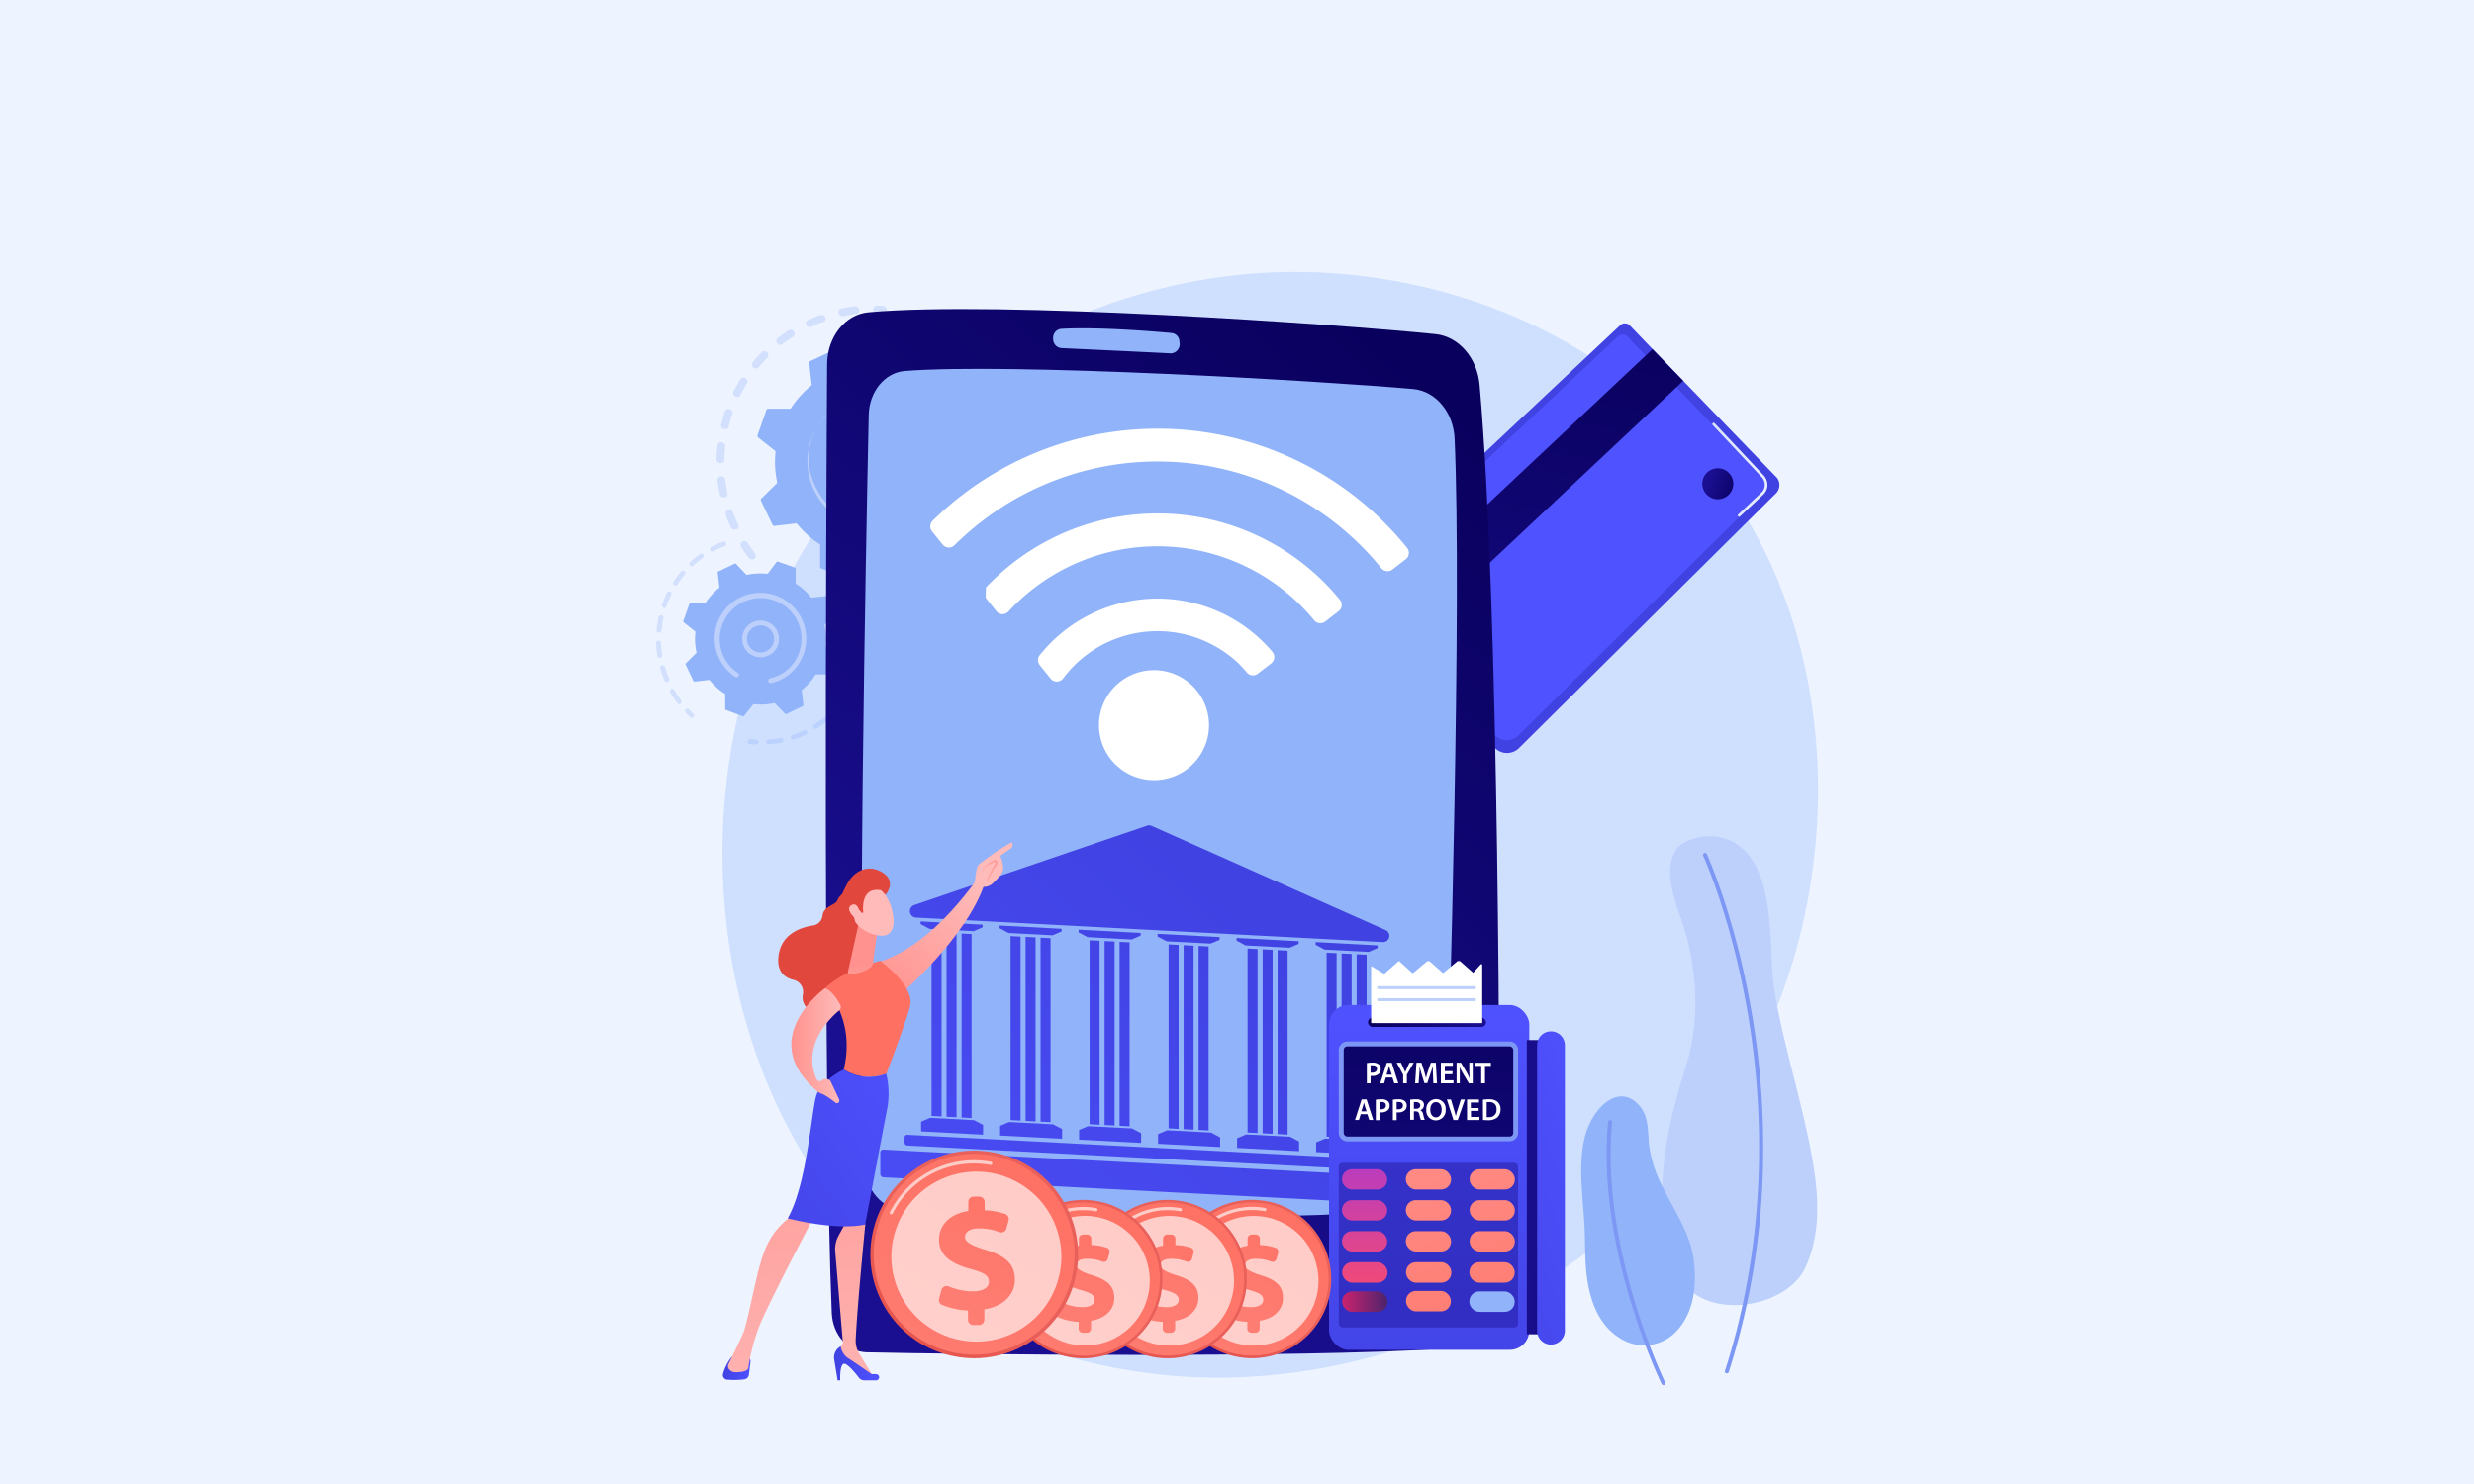 <svg xmlns="http://www.w3.org/2000/svg" xmlns:xlink="http://www.w3.org/1999/xlink" viewBox="0 0 500 300"><defs><style>.cls-1{fill:#eef4ff;}.cls-2{fill:#cfe0ff;}.cls-3{opacity:0.3;}.cls-4{fill:#91b3fa;}.cls-5{fill:#bdd0fb;}.cls-6{fill:url(#linear-gradient);}.cls-7{fill:url(#linear-gradient-2);}.cls-8{fill:url(#linear-gradient-3);}.cls-9{fill:url(#linear-gradient-4);}.cls-10{fill:url(#linear-gradient-5);}.cls-11{fill:url(#linear-gradient-6);}.cls-12{fill:url(#linear-gradient-7);}.cls-13,.cls-85{fill:#fff;}.cls-14{fill:#7d97f4;}.cls-15{fill:url(#linear-gradient-8);}.cls-16{fill:url(#linear-gradient-9);}.cls-17{fill:url(#linear-gradient-10);}.cls-18{fill:url(#linear-gradient-11);}.cls-19{fill:url(#linear-gradient-12);}.cls-20{fill:url(#linear-gradient-13);}.cls-21{fill:url(#linear-gradient-14);}.cls-22{fill:url(#linear-gradient-15);}.cls-23{fill:url(#linear-gradient-16);}.cls-24{fill:url(#linear-gradient-17);}.cls-25{fill:url(#linear-gradient-18);}.cls-26{fill:url(#linear-gradient-19);}.cls-27{fill:url(#linear-gradient-20);}.cls-28{fill:url(#linear-gradient-21);}.cls-29{fill:url(#linear-gradient-22);}.cls-30{fill:url(#linear-gradient-23);}.cls-31{fill:url(#linear-gradient-24);}.cls-32{fill:url(#linear-gradient-25);}.cls-33{fill:url(#linear-gradient-26);}.cls-34{fill:url(#linear-gradient-27);}.cls-35{fill:url(#linear-gradient-28);}.cls-36{fill:url(#linear-gradient-29);}.cls-37{fill:url(#linear-gradient-30);}.cls-38{fill:url(#linear-gradient-31);}.cls-39{fill:url(#linear-gradient-32);}.cls-40{fill:url(#linear-gradient-33);}.cls-41{fill:url(#linear-gradient-34);}.cls-42{fill:url(#linear-gradient-35);}.cls-43{fill:url(#linear-gradient-36);}.cls-44{fill:url(#linear-gradient-37);}.cls-45{fill:url(#linear-gradient-38);}.cls-46{fill:url(#linear-gradient-39);}.cls-47{fill:url(#linear-gradient-40);}.cls-48{fill:url(#linear-gradient-41);}.cls-49{fill:url(#linear-gradient-42);}.cls-50{fill:url(#linear-gradient-43);}.cls-51{fill:url(#linear-gradient-44);}.cls-52{fill:url(#linear-gradient-45);}.cls-53{fill:url(#linear-gradient-46);}.cls-54{fill:url(#linear-gradient-47);}.cls-55{fill:url(#linear-gradient-48);}.cls-56{fill:url(#linear-gradient-49);}.cls-57{fill:url(#linear-gradient-50);}.cls-58{fill:url(#linear-gradient-51);}.cls-59{fill:url(#linear-gradient-52);}.cls-60{fill:url(#linear-gradient-53);}.cls-61{fill:url(#linear-gradient-54);}.cls-62{fill:url(#linear-gradient-55);}.cls-63{fill:url(#linear-gradient-56);}.cls-64{opacity:0.43;fill:url(#linear-gradient-57);}.cls-65{fill:url(#linear-gradient-58);}.cls-66{fill:url(#linear-gradient-59);}.cls-67{fill:url(#linear-gradient-60);}.cls-68{fill:url(#linear-gradient-61);}.cls-69{fill:url(#linear-gradient-62);}.cls-70{fill:url(#linear-gradient-63);}.cls-71{fill:url(#linear-gradient-64);}.cls-72{fill:url(#linear-gradient-65);}.cls-73{fill:url(#linear-gradient-66);}.cls-74{fill:url(#linear-gradient-67);}.cls-75{fill:url(#linear-gradient-68);}.cls-76{fill:url(#linear-gradient-69);}.cls-77{fill:url(#linear-gradient-70);}.cls-78{fill:url(#linear-gradient-71);}.cls-79{fill:url(#linear-gradient-72);}.cls-80{fill:url(#linear-gradient-73);}.cls-81{fill:url(#linear-gradient-74);}.cls-82{fill:url(#linear-gradient-75);}.cls-83{fill:url(#linear-gradient-76);}.cls-84{fill:url(#linear-gradient-77);}.cls-85{opacity:0.64;}.cls-86{fill:url(#linear-gradient-78);}.cls-87{fill:url(#linear-gradient-79);}.cls-88{fill:url(#linear-gradient-80);}.cls-89{fill:url(#linear-gradient-81);}.cls-90{fill:url(#linear-gradient-82);}.cls-91{fill:url(#linear-gradient-83);}.cls-92{fill:url(#linear-gradient-84);}.cls-93{fill:url(#linear-gradient-85);}.cls-94{fill:url(#linear-gradient-86);}.cls-95{fill:url(#linear-gradient-87);}</style><linearGradient id="linear-gradient" x1="-6240.06" y1="2945.59" x2="-6113.37" y2="2857.51" gradientTransform="translate(-2232.48 6622.6) rotate(136.77)" gradientUnits="userSpaceOnUse"><stop offset="0" stop-color="#4042e2"/><stop offset="1" stop-color="#4f52ff"/></linearGradient><linearGradient id="linear-gradient-2" x1="-6347.54" y1="3086.39" x2="-6331" y2="3036.75" xlink:href="#linear-gradient"/><linearGradient id="linear-gradient-3" x1="346.07" y1="94.97" x2="357.22" y2="94.97" gradientUnits="userSpaceOnUse"><stop offset="0" stop-color="#dae3fe"/><stop offset="1" stop-color="#e9effd"/></linearGradient><linearGradient id="linear-gradient-4" x1="-6352.83" y1="3034.71" x2="-6255.71" y2="2967.2" gradientTransform="translate(-2232.48 6622.6) rotate(136.77)" gradientUnits="userSpaceOnUse"><stop offset="0" stop-color="#09005d"/><stop offset="1" stop-color="#1a0f91"/></linearGradient><linearGradient id="linear-gradient-5" x1="274.33" y1="124.18" x2="291.89" y2="124.18" xlink:href="#linear-gradient-3"/><linearGradient id="linear-gradient-6" x1="-2768.61" y1="-1500.43" x2="-2774.89" y2="-1497.29" gradientTransform="translate(1155.03 3144.49) rotate(46.77)" xlink:href="#linear-gradient-4"/><linearGradient id="linear-gradient-7" x1="304.28" y1="86.96" x2="183.42" y2="226.61" gradientTransform="matrix(1, 0, 0, 1, 0, 0)" xlink:href="#linear-gradient-4"/><linearGradient id="linear-gradient-8" x1="241.3" y1="219.46" x2="148.28" y2="332.84" gradientTransform="matrix(1, 0.05, 0, 1, 0, -55.94)" xlink:href="#linear-gradient"/><linearGradient id="linear-gradient-9" x1="226.7" y1="207.47" x2="133.67" y2="320.86" gradientTransform="matrix(1, 0.05, 0, 1, 0, -55.94)" xlink:href="#linear-gradient"/><linearGradient id="linear-gradient-10" x1="228.51" y1="208.96" x2="135.48" y2="322.34" gradientTransform="matrix(1, 0.05, 0, 1, 0, -55.94)" xlink:href="#linear-gradient"/><linearGradient id="linear-gradient-11" x1="230.32" y1="210.45" x2="137.3" y2="323.83" gradientTransform="matrix(1, 0.05, 0, 1, 0, -55.94)" xlink:href="#linear-gradient"/><linearGradient id="linear-gradient-12" x1="218.53" y1="200.77" x2="125.51" y2="314.16" gradientTransform="matrix(1, 0.05, 0, 1, 0, -55.94)" xlink:href="#linear-gradient"/><linearGradient id="linear-gradient-13" x1="238.79" y1="217.4" x2="145.77" y2="330.78" gradientTransform="matrix(1, 0.05, 0, 1, 0, -55.94)" xlink:href="#linear-gradient"/><linearGradient id="linear-gradient-14" x1="236.24" y1="215.3" x2="143.22" y2="328.69" gradientTransform="matrix(1, 0.05, 0, 1, 0, -55.94)" xlink:href="#linear-gradient"/><linearGradient id="linear-gradient-15" x1="238.05" y1="216.79" x2="145.03" y2="330.17" gradientTransform="matrix(1, 0.05, 0, 1, 0, -55.94)" xlink:href="#linear-gradient"/><linearGradient id="linear-gradient-16" x1="239.86" y1="218.28" x2="146.84" y2="331.66" gradientTransform="matrix(1, 0.05, 0, 1, 0, -55.94)" xlink:href="#linear-gradient"/><linearGradient id="linear-gradient-17" x1="228.08" y1="208.6" x2="135.05" y2="321.99" gradientTransform="matrix(1, 0.05, 0, 1, 0, -55.94)" xlink:href="#linear-gradient"/><linearGradient id="linear-gradient-18" x1="248.34" y1="225.23" x2="155.31" y2="338.61" gradientTransform="matrix(1, 0.05, 0, 1, 0, -55.94)" xlink:href="#linear-gradient"/><linearGradient id="linear-gradient-19" x1="245.78" y1="223.13" x2="152.76" y2="336.52" gradientTransform="matrix(1, 0.05, 0, 1, 0, -55.94)" xlink:href="#linear-gradient"/><linearGradient id="linear-gradient-20" x1="247.6" y1="224.62" x2="154.57" y2="338" gradientTransform="matrix(1, 0.05, 0, 1, 0, -55.94)" xlink:href="#linear-gradient"/><linearGradient id="linear-gradient-21" x1="249.41" y1="226.11" x2="156.38" y2="339.49" gradientTransform="matrix(1, 0.05, 0, 1, 0, -55.94)" xlink:href="#linear-gradient"/><linearGradient id="linear-gradient-22" x1="237.62" y1="216.43" x2="144.6" y2="329.82" gradientTransform="matrix(1, 0.05, 0, 1, 0, -55.94)" xlink:href="#linear-gradient"/><linearGradient id="linear-gradient-23" x1="257.88" y1="233.06" x2="164.86" y2="346.44" gradientTransform="matrix(1, 0.05, 0, 1, 0, -55.94)" xlink:href="#linear-gradient"/><linearGradient id="linear-gradient-24" x1="255.33" y1="230.96" x2="162.3" y2="344.35" gradientTransform="matrix(1, 0.05, 0, 1, 0, -55.94)" xlink:href="#linear-gradient"/><linearGradient id="linear-gradient-25" x1="257.14" y1="232.45" x2="164.12" y2="345.83" gradientTransform="matrix(1, 0.05, 0, 1, 0, -55.94)" xlink:href="#linear-gradient"/><linearGradient id="linear-gradient-26" x1="258.95" y1="233.94" x2="165.93" y2="347.32" gradientTransform="matrix(1, 0.05, 0, 1, 0, -55.94)" xlink:href="#linear-gradient"/><linearGradient id="linear-gradient-27" x1="247.16" y1="224.27" x2="154.14" y2="337.65" gradientTransform="matrix(1, 0.05, 0, 1, 0, -55.94)" xlink:href="#linear-gradient"/><linearGradient id="linear-gradient-28" x1="267.42" y1="240.89" x2="174.4" y2="354.27" gradientTransform="matrix(1, 0.05, 0, 1, 0, -55.94)" xlink:href="#linear-gradient"/><linearGradient id="linear-gradient-29" x1="264.87" y1="238.79" x2="171.85" y2="352.18" gradientTransform="matrix(1, 0.05, 0, 1, 0, -55.94)" xlink:href="#linear-gradient"/><linearGradient id="linear-gradient-30" x1="266.68" y1="240.28" x2="173.66" y2="353.66" gradientTransform="matrix(1, 0.05, 0, 1, 0, -55.94)" xlink:href="#linear-gradient"/><linearGradient id="linear-gradient-31" x1="268.5" y1="241.77" x2="175.47" y2="355.15" gradientTransform="matrix(1, 0.05, 0, 1, 0, -55.94)" xlink:href="#linear-gradient"/><linearGradient id="linear-gradient-32" x1="256.71" y1="232.1" x2="163.68" y2="345.48" gradientTransform="matrix(1, 0.05, 0, 1, 0, -55.94)" xlink:href="#linear-gradient"/><linearGradient id="linear-gradient-33" x1="276.97" y1="248.72" x2="183.94" y2="362.1" gradientTransform="matrix(1, 0.05, 0, 1, 0, -55.94)" xlink:href="#linear-gradient"/><linearGradient id="linear-gradient-34" x1="274.42" y1="246.62" x2="181.39" y2="360.01" gradientTransform="matrix(1, 0.05, 0, 1, 0, -55.94)" xlink:href="#linear-gradient"/><linearGradient id="linear-gradient-35" x1="276.23" y1="248.11" x2="183.2" y2="361.49" gradientTransform="matrix(1, 0.05, 0, 1, 0, -55.94)" xlink:href="#linear-gradient"/><linearGradient id="linear-gradient-36" x1="278.04" y1="249.6" x2="185.02" y2="362.98" gradientTransform="matrix(1, 0.05, 0, 1, 0, -55.94)" xlink:href="#linear-gradient"/><linearGradient id="linear-gradient-37" x1="266.25" y1="239.93" x2="173.23" y2="353.31" gradientTransform="matrix(1, 0.05, 0, 1, 0, -55.94)" xlink:href="#linear-gradient"/><linearGradient id="linear-gradient-38" x1="286.51" y1="256.55" x2="193.49" y2="369.93" gradientTransform="matrix(1, 0.05, 0, 1, 0, -55.94)" xlink:href="#linear-gradient"/><linearGradient id="linear-gradient-39" x1="266.44" y1="279.34" x2="166.94" y2="400.61" gradientTransform="matrix(1, 0.1, 0, 1, 0, -111.88)" xlink:href="#linear-gradient"/><linearGradient id="linear-gradient-40" x1="268.78" y1="281.05" x2="169.46" y2="402.11" gradientTransform="matrix(1, 0.1, 0, 1, 0, -111.88)" xlink:href="#linear-gradient"/><linearGradient id="linear-gradient-41" x1="-3689.23" y1="64.79" x2="-3677.99" y2="14.2" gradientTransform="matrix(-1, 0, 0, 1, -3550.55, 0)" gradientUnits="userSpaceOnUse"><stop offset="0" stop-color="#e1473d"/><stop offset="1" stop-color="#e9605a"/></linearGradient><linearGradient id="linear-gradient-42" x1="-3913.7" y1="-260.64" x2="-3901.53" y2="-232.94" gradientTransform="matrix(-0.98, -0.21, -0.21, 0.98, -3689.65, -386.04)" gradientUnits="userSpaceOnUse"><stop offset="0" stop-color="#febbba"/><stop offset="1" stop-color="#ff928e"/></linearGradient><linearGradient id="linear-gradient-43" x1="-3702.23" y1="276.64" x2="-3696.64" y2="276.64" gradientTransform="matrix(-1, 0, 0, 1, -3550.55, 0)" gradientUnits="userSpaceOnUse"><stop offset="0" stop-color="#4f52ff"/><stop offset="1" stop-color="#4042e2"/></linearGradient><linearGradient id="linear-gradient-44" x1="-3725.84" y1="298.68" x2="-3717.8" y2="204.67" gradientTransform="matrix(-1, 0, 0, 1, -3550.55, 0)" xlink:href="#linear-gradient-42"/><linearGradient id="linear-gradient-45" x1="-3728.19" y1="275.62" x2="-3719.15" y2="275.62" xlink:href="#linear-gradient-43"/><linearGradient id="linear-gradient-46" x1="-3709.66" y1="300.08" x2="-3701.62" y2="206.04" gradientTransform="matrix(-1, 0, 0, 1, -3550.55, 0)" xlink:href="#linear-gradient-42"/><linearGradient id="linear-gradient-47" x1="219.21" y1="130.87" x2="188.11" y2="182.98" gradientUnits="userSpaceOnUse"><stop offset="0" stop-color="#ff928e"/><stop offset="1" stop-color="#fe7062"/></linearGradient><linearGradient id="linear-gradient-48" x1="191.84" y1="217.93" x2="141.25" y2="254.47" gradientTransform="matrix(1, 0, 0, 1, 0, 0)" xlink:href="#linear-gradient-43"/><linearGradient id="linear-gradient-49" x1="-3726.73" y1="206.01" x2="-3725.22" y2="194.96" gradientTransform="matrix(-1, 0, 0, 1, -3550.55, 0)" xlink:href="#linear-gradient-42"/><linearGradient id="linear-gradient-50" x1="-3720.5" y1="211.4" x2="-3710.46" y2="211.4" gradientTransform="matrix(-1, 0, 0, 1, -3550.55, 0)" xlink:href="#linear-gradient-42"/><linearGradient id="linear-gradient-51" x1="-3892.95" y1="-220.32" x2="-3879.77" y2="-243.78" gradientTransform="matrix(-0.98, -0.19, -0.19, 0.98, -3682.53, -347.59)" xlink:href="#linear-gradient-42"/><linearGradient id="linear-gradient-52" x1="-3869.07" y1="-309.49" x2="-3857.83" y2="-360.09" gradientTransform="matrix(-0.98, -0.19, -0.19, 0.98, -3682.53, -347.59)" xlink:href="#linear-gradient-41"/><linearGradient id="linear-gradient-53" x1="-3890.14" y1="-218.74" x2="-3876.96" y2="-242.21" gradientTransform="matrix(-0.98, -0.19, -0.19, 0.98, -3682.53, -347.59)" xlink:href="#linear-gradient-42"/><linearGradient id="linear-gradient-54" x1="-3916.11" y1="-259.59" x2="-3903.93" y2="-231.88" xlink:href="#linear-gradient-42"/><linearGradient id="linear-gradient-55" x1="413.41" y1="175.98" x2="416.69" y2="175.98" gradientTransform="translate(-215.11)" xlink:href="#linear-gradient-42"/><linearGradient id="linear-gradient-56" x1="288.84" y1="200.31" x2="288.84" y2="291.49" gradientTransform="matrix(1, 0, 0, 1, 0, 0)" xlink:href="#linear-gradient-43"/><linearGradient id="linear-gradient-57" x1="284.53" y1="195.22" x2="286.6" y2="223.28" gradientTransform="matrix(1, 0, 0, 1, 0, 0)" xlink:href="#linear-gradient-4"/><linearGradient id="linear-gradient-58" x1="345.98" y1="240.51" x2="304.33" y2="239.92" gradientTransform="matrix(1, 0, 0, 1, 0, 0)" xlink:href="#linear-gradient-4"/><linearGradient id="linear-gradient-59" x1="289.98" y1="188.4" x2="285.73" y2="294.36" gradientTransform="matrix(1, 0, 0, 1, 0, 0)" xlink:href="#linear-gradient-4"/><linearGradient id="linear-gradient-60" x1="331.05" y1="233.51" x2="280.09" y2="252.71" gradientTransform="matrix(1, 0, 0, 1, 0, 0)" xlink:href="#linear-gradient-43"/><linearGradient id="linear-gradient-61" x1="276.48" y1="206.67" x2="300.31" y2="206.67" gradientTransform="matrix(1, 0, 0, 1, 0, 0)" xlink:href="#linear-gradient-4"/><linearGradient id="linear-gradient-62" x1="275.69" y1="227.8" x2="275.99" y2="259.11" gradientUnits="userSpaceOnUse"><stop offset="0" stop-color="#a737d5"/><stop offset="1" stop-color="#ef497a"/></linearGradient><linearGradient id="linear-gradient-63" x1="281.26" y1="219.82" x2="310.99" y2="294.26" xlink:href="#linear-gradient-47"/><linearGradient id="linear-gradient-64" x1="292.38" y1="215.38" x2="322.11" y2="289.82" xlink:href="#linear-gradient-47"/><linearGradient id="linear-gradient-65" x1="275.63" y1="227.81" x2="275.93" y2="259.11" xlink:href="#linear-gradient-62"/><linearGradient id="linear-gradient-66" x1="279.1" y1="220.68" x2="308.83" y2="295.12" xlink:href="#linear-gradient-47"/><linearGradient id="linear-gradient-67" x1="290.22" y1="216.24" x2="319.95" y2="290.68" xlink:href="#linear-gradient-47"/><linearGradient id="linear-gradient-68" x1="275.57" y1="227.81" x2="275.87" y2="259.12" xlink:href="#linear-gradient-62"/><linearGradient id="linear-gradient-69" x1="276.94" y1="221.54" x2="306.67" y2="295.98" xlink:href="#linear-gradient-47"/><linearGradient id="linear-gradient-70" x1="288.06" y1="217.1" x2="317.79" y2="291.54" xlink:href="#linear-gradient-47"/><linearGradient id="linear-gradient-71" x1="275.56" y1="227.81" x2="275.86" y2="259.12" xlink:href="#linear-gradient-62"/><linearGradient id="linear-gradient-72" x1="274.83" y1="222.39" x2="304.56" y2="296.83" xlink:href="#linear-gradient-47"/><linearGradient id="linear-gradient-73" x1="285.87" y1="217.98" x2="315.6" y2="292.42" xlink:href="#linear-gradient-47"/><linearGradient id="linear-gradient-74" x1="271.26" y1="263.13" x2="280.42" y2="263.13" gradientUnits="userSpaceOnUse"><stop offset="0" stop-color="#cb236d"/><stop offset="1" stop-color="#4c246d"/></linearGradient><linearGradient id="linear-gradient-75" x1="272.78" y1="223.2" x2="302.51" y2="297.64" xlink:href="#linear-gradient-47"/><linearGradient id="linear-gradient-76" x1="231.13" y1="284" x2="252.6" y2="259.07" gradientTransform="translate(468.69 -31.91) rotate(80.97)" xlink:href="#linear-gradient-41"/><linearGradient id="linear-gradient-77" x1="264.74" y1="240.89" x2="201.23" y2="336.83" gradientTransform="translate(468.69 -31.91) rotate(80.97)" gradientUnits="userSpaceOnUse"><stop offset="0" stop-color="#fe7062"/><stop offset="1" stop-color="#ff928e"/></linearGradient><linearGradient id="linear-gradient-78" x1="262.84" y1="243.64" x2="229.03" y2="300.41" gradientTransform="matrix(1, 0, 0, 1, 0, 0)" xlink:href="#linear-gradient-77"/><linearGradient id="linear-gradient-79" x1="214.07" y1="284" x2="235.54" y2="259.07" gradientTransform="translate(449.41 -18.9) rotate(79.95)" xlink:href="#linear-gradient-41"/><linearGradient id="linear-gradient-80" x1="247.68" y1="240.89" x2="184.18" y2="336.83" gradientTransform="translate(448.86 -19.32) rotate(79.84)" xlink:href="#linear-gradient-77"/><linearGradient id="linear-gradient-81" x1="245.78" y1="243.64" x2="211.97" y2="300.41" gradientTransform="matrix(1, 0, 0, 1, 0, 0)" xlink:href="#linear-gradient-77"/><linearGradient id="linear-gradient-82" x1="197.01" y1="284" x2="218.48" y2="259.07" gradientTransform="translate(446.14 7.27) rotate(82.37)" xlink:href="#linear-gradient-41"/><linearGradient id="linear-gradient-83" x1="230.62" y1="240.89" x2="167.12" y2="336.83" gradientTransform="translate(439.08 1.06) rotate(80.78)" xlink:href="#linear-gradient-77"/><linearGradient id="linear-gradient-84" x1="228.73" y1="243.64" x2="194.91" y2="300.41" gradientTransform="matrix(1, 0, 0, 1, 0, 0)" xlink:href="#linear-gradient-77"/><linearGradient id="linear-gradient-85" x1="168.15" y1="286.93" x2="196.31" y2="254.25" gradientTransform="translate(417.86 20.71) rotate(81.32)" xlink:href="#linear-gradient-41"/><linearGradient id="linear-gradient-86" x1="212.22" y1="230.4" x2="128.95" y2="356.21" gradientTransform="translate(398.44 3.71) rotate(76.72)" xlink:href="#linear-gradient-77"/><linearGradient id="linear-gradient-87" x1="209.74" y1="234.01" x2="165.39" y2="308.45" gradientTransform="matrix(1, 0, 0, 1, 0, 0)" xlink:href="#linear-gradient-77"/></defs><title>Case study_icons</title><g id="Layer_17" data-name="Layer 17"><rect class="cls-1" width="500" height="300"/><path class="cls-2" d="M358.15,206c-21.48,50.58-78.71,78.92-128.33,71.28-8.08-1.25-30.22-4.95-49.82-22.43-37.73-33.65-45.8-100.28-15.36-147.24C186.79,73.44,226.5,54.07,264.24,55c8.12.21,39.27,1.5,66.65,24.07a102.78,102.78,0,0,1,20.88,23.7C370.54,132.14,372.15,173,358.15,206Z"/><g class="cls-3"><path class="cls-4" d="M152.37,113a.8.8,0,0,1-1.05-.2c-.54-.71-1.07-1.46-1.55-2.23a.78.78,0,0,1,.25-1.09h0a.79.79,0,0,1,1.08.25c.46.73,1,1.44,1.48,2.12a.79.79,0,0,1-.15,1.11Zm-3.56-6-.09,0a.79.79,0,0,1-1.05-.4c-.38-.82-.72-1.66-1-2.51a.78.78,0,0,1,.48-1,.79.79,0,0,1,1,.48c.28.8.61,1.6,1,2.38A.79.79,0,0,1,148.81,107.09Zm-2.16-6.58a.74.74,0,0,1-.26.1.8.8,0,0,1-.94-.62c-.18-.88-.33-1.78-.43-2.67a.8.8,0,1,1,1.58-.19c.1.85.24,1.7.41,2.54A.79.79,0,0,1,146.65,100.51Zm-.64-6.9a.69.69,0,0,1-.43.11.79.79,0,0,1-.78-.81c0-.9.08-1.81.18-2.7a.79.79,0,0,1,.87-.71.8.8,0,0,1,.71.87c-.09.86-.15,1.72-.17,2.58A.77.77,0,0,1,146,93.61Zm.92-6.87a.74.74,0,0,1-.6.09.79.79,0,0,1-.58-1c.21-.87.47-1.75.76-2.6a.8.8,0,0,1,1.51.51c-.28.81-.52,1.64-.73,2.47A.82.82,0,0,1,146.93,86.74Zm2.42-6.49a.8.8,0,0,1-1.13-1c.41-.81.86-1.6,1.33-2.37a.8.8,0,1,1,1.35.84q-.68,1.09-1.26,2.25A.89.89,0,0,1,149.35,80.25Zm23.91-16.78a.68.68,0,0,1-.31.11c-.85.11-1.71.25-2.55.42a.79.79,0,1,1-.32-1.55c.88-.19,1.78-.34,2.67-.45a.8.8,0,0,1,.89.7A.78.78,0,0,1,173.26,63.47Zm-20.12,11a.79.79,0,0,1-1-1.19c.57-.69,1.18-1.37,1.81-2a.8.8,0,0,1,1.14,1.12c-.6.61-1.18,1.25-1.73,1.91A.79.79,0,0,1,153.14,74.45Zm13.38-9.37a.59.59,0,0,1-.14.06c-.81.29-1.61.62-2.39,1a.79.79,0,0,1-1.05-.39.78.78,0,0,1,.39-1c.82-.38,1.66-.73,2.51-1a.8.8,0,0,1,.68,1.43Zm-8.39,4.57a.79.79,0,0,1-.89-1.31c.71-.55,1.46-1.07,2.22-1.56h0a.8.8,0,0,1,.84,1.35c-.72.46-1.43,1-2.11,1.47A.18.18,0,0,1,158.13,69.65Z"/><path class="cls-4" d="M178.85,63.31a.84.84,0,0,1-.47.11l-1.23-.05a.8.8,0,0,1,0-1.59c.43,0,.87,0,1.3.06a.8.8,0,0,1,.75.84A.81.81,0,0,1,178.85,63.31Z"/></g><g class="cls-3"><path class="cls-4" d="M200.55,74.12a.79.79,0,0,1-1-.16c-.27-.31-.55-.63-.83-.93a.78.78,0,0,1,0-1.12.79.79,0,0,1,1.12,0c.29.32.59.65.87,1a.8.8,0,0,1-.09,1.12Z"/><path class="cls-4" d="M193.12,120.68l-1,.56a.8.8,0,0,1-1.09-.31.79.79,0,0,1,.31-1.08c.74-.42,1.46-.87,2.15-1.34a.8.8,0,0,1,.9,1.32C194,120.12,193.56,120.41,193.12,120.68ZM188.38,123a.52.52,0,0,1-.13.06c-.82.33-1.67.62-2.52.88a.79.79,0,0,1-.46-1.52q1.22-.37,2.4-.84a.8.8,0,0,1,.71,1.42Zm9.35-5.79a.8.8,0,0,1-.95-1.27c.63-.57,1.24-1.16,1.81-1.78a.8.8,0,0,1,1.13,0,.78.78,0,0,1,0,1.12c-.6.65-1.24,1.28-1.9,1.87Zm-15.93,7.59a1,1,0,0,1-.29.11c-.88.14-1.77.24-2.66.3a.8.8,0,0,1-.11-1.59c.84-.06,1.69-.15,2.52-.28a.79.79,0,0,1,.91.66A.8.8,0,0,1,181.8,124.84Zm20.46-12.68A.79.79,0,0,1,201.2,111c.48-.69.94-1.4,1.37-2.13a.8.8,0,1,1,1.37.81c-.45.76-.93,1.51-1.45,2.24A.8.8,0,0,1,202.26,112.16Zm3.3-6a.79.79,0,0,1-.72.06.8.8,0,0,1-.43-1c.33-.78.62-1.58.88-2.38a.8.8,0,0,1,1.52.49c-.28.84-.59,1.68-.93,2.5A.78.78,0,0,1,205.56,106.19Zm1.93-6.54a.83.83,0,0,1-.56.11.8.8,0,0,1-.64-.93c.15-.83.26-1.67.34-2.51a.79.79,0,1,1,1.58.15c-.08.88-.2,1.77-.35,2.64A.82.82,0,0,1,207.49,99.65Zm.45-6.8a.7.7,0,0,1-.38.11.79.79,0,0,1-.83-.76c0-.84-.11-1.69-.22-2.52a.8.8,0,0,1,1.58-.21c.11.88.19,1.78.23,2.66A.81.81,0,0,1,207.94,92.85Zm-1.05-6.74a1,1,0,0,1-.21.09.81.81,0,0,1-1-.56c-.22-.81-.48-1.63-.77-2.42a.8.8,0,0,1,.48-1,.79.79,0,0,1,1,.48c.3.83.58,1.68.81,2.54A.81.81,0,0,1,206.89,86.11Zm-2.51-6.34,0,0a.8.8,0,0,1-1.08-.33c-.29-.55-.6-1.09-.92-1.62l-.36-.57a.81.81,0,0,1,.25-1.1.79.79,0,0,1,1.1.24l.37.6c.34.56.66,1.13,1,1.71A.8.8,0,0,1,204.38,79.77Z"/><path class="cls-4" d="M175,125.15a.79.79,0,0,1-.46.11l-1.3-.11a.79.79,0,1,1,.17-1.58c.41,0,.82.08,1.23.1a.8.8,0,0,1,.74.85A.76.76,0,0,1,175,125.15Z"/></g><path class="cls-4" d="M171.08,116.71a.39.39,0,0,0,.42-.12l2.81-3.54a19.63,19.63,0,0,0,6.38-.34l3.17,3.22a.41.41,0,0,0,.43.08l4.9-2.34a.39.39,0,0,0,.21-.38l-.52-4.49a19.63,19.63,0,0,0,4.27-4.75l4.53,0a.38.38,0,0,0,.35-.25l1.81-5.12a.38.38,0,0,0-.12-.41l-3.54-2.82a19.56,19.56,0,0,0-.34-6.37l3.22-3.18a.37.37,0,0,0,.08-.42l-2.34-4.9a.38.38,0,0,0-.38-.21l-4.49.52a19.63,19.63,0,0,0-4.75-4.27l0-4.53a.37.37,0,0,0-.25-.35L181.85,70a.39.39,0,0,0-.42.12l-2.82,3.54a19.56,19.56,0,0,0-6.37.34l-3.18-3.22a.35.35,0,0,0-.42-.08L163.74,73a.38.38,0,0,0-.21.38l.52,4.49a19.63,19.63,0,0,0-4.27,4.75l-4.53,0a.37.37,0,0,0-.35.25L153.09,88a.39.39,0,0,0,.12.42l3.54,2.81a19.63,19.63,0,0,0,.34,6.38l-3.22,3.17a.37.37,0,0,0-.08.43l2.34,4.9a.39.39,0,0,0,.38.21l4.49-.52a19.63,19.63,0,0,0,4.75,4.27l0,4.53a.38.38,0,0,0,.25.35Z"/><path class="cls-5" d="M179.3,98a5.49,5.49,0,1,1,.65-.47A7.11,7.11,0,0,1,179.3,98Zm-5-8.24a3,3,0,0,0-.51.36,4.18,4.18,0,1,0,5.89.54,4.17,4.17,0,0,0-5.38-.9Z"/><path class="cls-5" d="M183.49,104.67a12.81,12.81,0,0,1-1.21.66h0l-.4.18a13.53,13.53,0,0,1-2,.7h0l-.08,0-.16,0a.32.32,0,0,1-.34-.14.3.3,0,0,1,0-.1.32.32,0,0,1,.24-.38,12.39,12.39,0,0,0,2.56-.91,12.77,12.77,0,0,0,6-17c-.19-.4-.4-.78-.62-1.15A12.78,12.78,0,0,0,165,98.73c.19.39.4.77.62,1.14a12.68,12.68,0,0,0,3.85,4,.28.28,0,0,1,.09.1.32.32,0,0,1,0,.34.31.31,0,0,1-.44.09,13.28,13.28,0,0,1-4-4.2,12.39,12.39,0,0,1-.65-1.19,13.42,13.42,0,0,1,23.55-12.79c.24.4.46.8.66,1.22a13.43,13.43,0,0,1-5.11,17.23Z"/><g class="cls-3"><path class="cls-4" d="M140.08,145.06a.5.5,0,0,1-.59-.06q-.47-.42-.9-.87a.49.49,0,1,1,.7-.69c.28.29.57.57.86.83a.49.49,0,0,1,0,.7Z"/><path class="cls-4" d="M137.53,142.27a.49.49,0,0,1-.65-.13c-.43-.57-.84-1.17-1.22-1.78-.07-.13-.15-.26-.23-.39a.52.52,0,0,1,.18-.68.5.5,0,0,1,.67.18l.22.38c.36.58.75,1.15,1.16,1.7a.49.49,0,0,1-.09.69ZM135,137.85l-.07,0a.49.49,0,0,1-.64-.26,21.84,21.84,0,0,1-.88-2.46.5.5,0,0,1,1-.28,19.26,19.26,0,0,0,.83,2.35A.49.49,0,0,1,135,137.85Zm-1.42-4.9a.36.36,0,0,1-.17.07.5.5,0,0,1-.57-.41,22.8,22.8,0,0,1-.24-2.61.48.48,0,0,1,.47-.5.49.49,0,0,1,.51.47,23,23,0,0,0,.23,2.49A.46.46,0,0,1,133.55,133Zm-.16-5.1a.45.45,0,0,1-.3.07.48.48,0,0,1-.44-.53,22.47,22.47,0,0,1,.39-2.59.5.5,0,0,1,1,.21,20.47,20.47,0,0,0-.39,2.47A.45.45,0,0,1,133.39,127.85Zm1.09-5a.51.51,0,0,1-.42,0,.48.48,0,0,1-.3-.62,23.13,23.13,0,0,1,1-2.41.48.48,0,0,1,.66-.22.48.48,0,0,1,.22.65,22,22,0,0,0-1,2.3A.47.47,0,0,1,134.48,122.87Zm2.26-4.57a.49.49,0,0,1-.53,0,.5.5,0,0,1-.14-.68,21.51,21.51,0,0,1,1.57-2.09.5.5,0,0,1,.7,0,.49.49,0,0,1,0,.69,20.72,20.72,0,0,0-1.5,2A.54.54,0,0,1,136.74,118.3Zm3.31-3.88a.49.49,0,0,1-.59-.78,21.52,21.52,0,0,1,2-1.64.49.49,0,0,1,.68.12.48.48,0,0,1-.11.68,19.57,19.57,0,0,0-1.94,1.57Zm6.48-4-.08,0a19.3,19.3,0,0,0-2,.9l-.29.15a.49.49,0,0,1-.47-.87l.31-.16a22.56,22.56,0,0,1,2.07-.93.48.48,0,0,1,.63.28A.5.5,0,0,1,146.53,110.41Z"/></g><g class="cls-3"><path class="cls-4" d="M165.06,147.28a.49.49,0,0,1-.67-.16.48.48,0,0,1,.15-.67,22,22,0,0,0,2-1.43.49.49,0,0,1,.69.07.5.5,0,0,1-.07.7,22.13,22.13,0,0,1-2.1,1.49Zm-2.21,1.21,0,0a19.86,19.86,0,0,1-2.39,1,.49.49,0,0,1-.3-.94,19.34,19.34,0,0,0,2.28-.91.49.49,0,0,1,.46.87Zm6.1-4.36a.49.49,0,0,1-.59-.07.49.49,0,0,1,0-.7,20.24,20.24,0,0,0,1.59-1.86.49.49,0,1,1,.78.59,20.6,20.6,0,0,1-1.67,2Zm-10.86,5.93a.52.52,0,0,1-.16.06,20,20,0,0,1-2.55.35.49.49,0,0,1-.53-.45.49.49,0,0,1,.45-.53,19.71,19.71,0,0,0,2.43-.33.49.49,0,0,1,.58.39A.49.49,0,0,1,158.09,150.06ZM172,140.12a.5.5,0,0,1-.5,0,.51.51,0,0,1-.18-.68,19.48,19.48,0,0,0,1.1-2.19A.48.48,0,0,1,173,137a.5.5,0,0,1,.26.65,20.56,20.56,0,0,1-1.15,2.3A.46.46,0,0,1,172,140.12Zm2-4.61a.52.52,0,0,1-.39.05.5.5,0,0,1-.34-.61,22.31,22.31,0,0,0,.55-2.39.49.49,0,0,1,.56-.41.49.49,0,0,1,.41.56,21.22,21.22,0,0,1-.57,2.51A.54.54,0,0,1,173.94,135.51Zm.81-5a.45.45,0,0,1-.28.07.49.49,0,0,1-.47-.51,18.22,18.22,0,0,0-.05-2.45.49.49,0,0,1,1-.08,22.05,22.05,0,0,1,.06,2.57A.51.51,0,0,1,174.75,130.55Z"/><path class="cls-4" d="M153.06,150.44a.53.53,0,0,1-.28.07c-.42,0-.84-.06-1.25-.1a.49.49,0,1,1,.1-1c.39,0,.8.08,1.2.1a.48.48,0,0,1,.46.51A.52.52,0,0,1,153.06,150.44Z"/></g><path class="cls-4" d="M150.11,144.8a.22.22,0,0,0,.27-.08l1.89-2.37a13.11,13.11,0,0,0,4.27-.22l2.12,2.15a.23.23,0,0,0,.28.05l3.28-1.56a.26.26,0,0,0,.14-.26l-.34-3a13.23,13.23,0,0,0,2.85-3.18l3,0a.25.25,0,0,0,.24-.16l1.21-3.43a.27.27,0,0,0-.08-.28l-2.37-1.88a13.37,13.37,0,0,0-.23-4.27l2.16-2.12a.26.26,0,0,0,0-.28l-1.57-3.28a.23.23,0,0,0-.25-.14l-3,.34a13,13,0,0,0-3.18-2.85l0-3a.26.26,0,0,0-.17-.24l-3.42-1.21a.27.27,0,0,0-.28.08L155.15,116a13.37,13.37,0,0,0-4.27.23L148.76,114a.26.26,0,0,0-.29-.05l-3.28,1.57a.25.25,0,0,0-.14.25l.35,3a13,13,0,0,0-2.86,3.17l-3,0a.25.25,0,0,0-.23.17l-1.21,3.42a.24.24,0,0,0,.08.28l2.37,1.88a13.08,13.08,0,0,0,.22,4.27l-2.15,2.12a.24.24,0,0,0-.05.29l1.56,3.28a.27.27,0,0,0,.25.14l3-.35a13.07,13.07,0,0,0,3.18,2.86l0,3a.24.24,0,0,0,.16.23Z"/><path class="cls-5" d="M155.63,132.34a3.65,3.65,0,0,1-2.27.52,3.69,3.69,0,0,1-2.51-1.32,3.72,3.72,0,1,1,6.56-2,3.66,3.66,0,0,1-1.33,2.52A2.83,2.83,0,0,1,155.63,132.34Zm-3.34-5.51a1.78,1.78,0,0,0-.33.23,2.74,2.74,0,0,0-.36,3.85,2.74,2.74,0,0,0,3.85.35h0a2.72,2.72,0,0,0,.36-3.84A2.72,2.72,0,0,0,152.29,126.83Z"/><path class="cls-5" d="M158.54,137c-.26.16-.54.31-.82.45a9.42,9.42,0,0,1-1.78.63l-.08,0a.47.47,0,0,1-.53-.22.35.35,0,0,1-.06-.14.49.49,0,0,1,.36-.59,8.2,8.2,0,0,0,1.66-.59h0l.09,0a8.16,8.16,0,0,0,4.12-4.6h0l0-.06a8.25,8.25,0,0,0-.34-6.32c-.12-.26-.26-.51-.4-.75a8.28,8.28,0,0,0-14.53,7.88c.12.26.26.5.4.74a8.21,8.21,0,0,0,2.49,2.59.54.54,0,0,1,.15.15.49.49,0,0,1-.69.67,9.31,9.31,0,0,1-2.79-2.9,8,8,0,0,1-.44-.82,9.25,9.25,0,0,1,16.24-8.82,8.52,8.52,0,0,1,.46.84A9.27,9.27,0,0,1,158.54,137Z"/><path class="cls-6" d="M302,151.07l-18.57-20.71-6-6.65-.51-.56-3.87-4.32a1.38,1.38,0,0,1,.06-2l54.31-51.06a1.38,1.38,0,0,1,2,.06l4,4.17.53.54,6.2,6.41,19,19.66a2.41,2.41,0,0,1-.38,3.28L307,151.22a3.47,3.47,0,0,1-2.55,1A3.42,3.42,0,0,1,302,151.07Z"/><path class="cls-7" d="M275.22,118.43a1.3,1.3,0,0,1,.07-1.83L327,68a1.32,1.32,0,0,1,1.84,0l27.81,28.72a2.28,2.28,0,0,1-.39,3.1l-49.36,48.82a3.34,3.34,0,0,1-2.42,1,3.22,3.22,0,0,1-2.33-1.06Z"/><path class="cls-8" d="M351.49,104.46a.27.27,0,0,1-.19-.47L356,99.57a2.12,2.12,0,0,0,.67-1.54,2.35,2.35,0,0,0-.65-1.59l-9.88-10.51a.26.26,0,0,1,0-.38.27.27,0,0,1,.38,0l9.88,10.51a2.86,2.86,0,0,1,.8,2,2.64,2.64,0,0,1-.84,1.93l-4.71,4.42A.27.27,0,0,1,351.49,104.46Z"/><polygon class="cls-9" points="283.43 130.36 277.47 123.72 333.97 70.59 340.18 77 283.43 130.36"/><path class="cls-10" d="M291.63,137.46a.28.28,0,0,1-.2-.08l-16.6-17.66a2.43,2.43,0,0,1,.36-3.29L281,111a.26.26,0,0,1,.38,0,.28.28,0,0,1,0,.38l-5.82,5.46a1.91,1.91,0,0,0-.34,2.53L291.82,137a.27.27,0,0,1,0,.38A.26.26,0,0,1,291.63,137.46Z"/><path class="cls-11" d="M349.31,100.08a3.13,3.13,0,1,1,.14-4.43A3.13,3.13,0,0,1,349.31,100.08Z"/><path class="cls-12" d="M167.16,73.64c-.21,33.82-.79,150.49.94,191.81.19,4.37,3.24,7.84,7,7.93,18.53.43,86.42,1.21,116.68-.73,6.3-.41,11.23-6.46,11.25-13.84.09-35.5,0-135.35-4-181-.48-5.47-4.22-9.78-8.91-10.26-20.19-2.06-88.44-6.8-114.57-4.42C170.82,63.53,167.19,68.1,167.16,73.64Z"/><path class="cls-4" d="M175.57,83.89c-.58,27.3-2.37,118.15-.86,151.71.22,4.9,3.58,8.82,7.78,9,17.27.93,76.17,2.65,101.44-.1,4.55-.5,8.06-4.86,8.22-10.21.87-27.86,3.28-112.46,1.83-145.64-.24-5.3-3.81-9.57-8.33-10C267,77,204.34,73.31,182.86,75,178.83,75.32,175.67,79.16,175.57,83.89Z"/><path class="cls-4" d="M212.84,68.45h0a1.84,1.84,0,0,0,1.61,1.92c4.37.21,16.7.78,22.21,1.07a1.87,1.87,0,0,0,1.7-2.34l0-.22a1.79,1.79,0,0,0-1.51-1.55c-3.72-.34-15-1.28-22.4-.85A1.82,1.82,0,0,0,212.84,68.45Z"/><path class="cls-13" d="M250.07,133.89a23.83,23.83,0,0,0-33.64,1.36c-.55.6-1.06,1.22-1.54,1.86a1.61,1.61,0,0,1-2.57.07l-2.2-2.73a1.64,1.64,0,0,1,0-2c.46-.56.93-1.12,1.43-1.66a30.48,30.48,0,0,1,43-1.74,28.91,28.91,0,0,1,2.6,2.72,1.63,1.63,0,0,1-.24,2.34l-2.71,2.08a1.6,1.6,0,0,1-2.21-.23A21.8,21.8,0,0,0,250.07,133.89Z"/><path class="cls-13" d="M261.7,121.27a41,41,0,0,0-57.89,2.35h0a1.6,1.6,0,0,1-2.44-.06l-2.15-2.68c0-.81,0-1.33.06-2.14a47.66,47.66,0,0,1,66.93-2.36,45.06,45.06,0,0,1,4.6,4.9,1.61,1.61,0,0,1-.28,2.28l-2.7,2.09a1.6,1.6,0,0,1-2.22-.24A41.08,41.08,0,0,0,261.7,121.27Z"/><path class="cls-13" d="M273.33,108.66a58.19,58.19,0,0,0-80.4,1.54,1.62,1.62,0,0,1-2.42-.11l-2.14-2.66a1.62,1.62,0,0,1,.12-2.16,64.84,64.84,0,0,1,89.35-1.5,65.51,65.51,0,0,1,6.55,7,1.62,1.62,0,0,1-.29,2.29l-2.69,2.08a1.63,1.63,0,0,1-2.26-.28A56.77,56.77,0,0,0,273.33,108.66Z"/><path class="cls-13" d="M222.11,146.33a11.12,11.12,0,1,0,11.39-10.85A11.12,11.12,0,0,0,222.11,146.33Z"/><path class="cls-5" d="M343.39,169.26c-1.84.4-3.72,1.22-4.5,2.33-3.51,5,.74,12.81,2,17.84,2.22,8.65,2.49,17.86-.24,26.42-2.95,9.28-5.06,18.49-4.72,28.31.17,5.06,1.15,10.51,4,14.8,5.46,8.12,21.33,5.38,25-2.83,3-6.55,2.66-14,1.51-20.91-1.94-11.64-5.74-22.87-7.75-34.49-1.54-8.89.91-26.09-9-30.83A11,11,0,0,0,343.39,169.26Z"/><path class="cls-14" d="M349,277.63a.25.25,0,0,1-.12,0,.4.4,0,0,1-.26-.51c9.21-28.77,7.53-55.55,4.49-72.94-3.29-18.86-8.83-31.07-8.89-31.19a.42.42,0,0,1,.2-.54.4.4,0,0,1,.53.2c.06.12,5.64,12.41,8.95,31.36a161.42,161.42,0,0,1,2.36,33.36,147.75,147.75,0,0,1-6.87,40A.42.42,0,0,1,349,277.63Z"/><path class="cls-4" d="M342.25,254.26c-.69-4.91-4-9.8-6.33-14.52a25.1,25.1,0,0,1-2.58-7.81c-.36-2.76,0-6-1.89-8.26-3.86-4.6-8.61-.57-10.56,4.34-2.26,5.69-1,13.53-.67,19.75.21,3.74,0,7.71.65,11.4,1,6.13,3.58,9.84,7.23,11.77a8.94,8.94,0,0,0,10.57-1.66C341.17,266.71,343.35,262.18,342.25,254.26Z"/><path class="cls-14" d="M336.17,280a.39.39,0,0,1-.36-.23c-.13-.27-13.25-27.41-10.8-53a.41.41,0,0,1,.81.08c-2.44,25.41,10.58,52.35,10.72,52.62a.41.41,0,0,1-.19.54A.39.39,0,0,1,336.17,280Z"/><path class="cls-15" d="M279.42,190.44l-94.27-4.94a1.31,1.31,0,0,1-.47-2.51l47.14-16.08a1.23,1.23,0,0,1,.94.05l47.13,21A1.27,1.27,0,0,1,279.42,190.44Z"/><polygon class="cls-16" points="190.29 225.7 188.27 225.59 188.27 188.4 190.29 188.51 190.29 225.7"/><polygon class="cls-17" points="193.32 225.86 191.3 225.75 191.3 188.56 193.32 188.67 193.32 225.86"/><polygon class="cls-18" points="196.36 226.02 194.34 225.91 194.34 188.72 196.36 188.83 196.36 226.02"/><polygon class="cls-19" points="198.58 186.92 186.05 186.27 186.05 186.81 187.87 187.78 196.76 188.24 198.58 187.47 198.58 186.92"/><polygon class="cls-20" points="198.68 229.38 186.15 228.72 186.15 226.76 187.97 225.98 196.86 226.45 198.68 227.41 198.68 229.38"/><polygon class="cls-21" points="206.26 226.54 204.24 226.43 204.24 189.24 206.26 189.35 206.26 226.54"/><polygon class="cls-22" points="209.29 226.7 207.27 226.59 207.27 189.4 209.29 189.5 209.29 226.7"/><polygon class="cls-23" points="212.32 226.85 210.3 226.75 210.3 189.56 212.32 189.66 212.32 226.85"/><polygon class="cls-24" points="214.55 187.76 202.02 187.1 202.02 187.65 203.84 188.61 212.73 189.08 214.55 188.3 214.55 187.76"/><polygon class="cls-25" points="214.65 230.21 202.12 229.56 202.12 227.6 203.94 226.82 212.83 227.29 214.65 228.25 214.65 230.21"/><polygon class="cls-26" points="222.23 227.38 220.21 227.27 220.21 190.08 222.23 190.18 222.23 227.38"/><polygon class="cls-27" points="225.26 227.53 223.24 227.43 223.24 190.24 225.26 190.34 225.26 227.53"/><polygon class="cls-28" points="228.29 227.69 226.27 227.59 226.27 190.4 228.29 190.5 228.29 227.69"/><polygon class="cls-29" points="230.52 188.6 217.99 187.94 217.99 188.48 219.8 189.45 228.7 189.92 230.52 189.14 230.52 188.6"/><polygon class="cls-30" points="230.62 231.05 218.09 230.39 218.09 228.43 219.91 227.66 228.8 228.12 230.62 229.09 230.62 231.05"/><polygon class="cls-31" points="238.2 228.21 236.18 228.1 236.18 190.91 238.2 191.02 238.2 228.21"/><polygon class="cls-32" points="241.23 228.37 239.21 228.26 239.21 191.07 241.23 191.18 241.23 228.37"/><polygon class="cls-33" points="244.26 228.53 242.24 228.42 242.24 191.23 244.26 191.34 244.26 228.53"/><polygon class="cls-34" points="246.49 189.43 233.95 188.78 233.95 189.32 235.77 190.29 244.67 190.75 246.49 189.98 246.49 189.43"/><polygon class="cls-35" points="246.59 231.88 234.05 231.23 234.05 229.27 235.87 228.49 244.77 228.96 246.59 229.93 246.59 231.88"/><polygon class="cls-36" points="254.16 229.05 252.14 228.94 252.14 191.75 254.16 191.86 254.16 229.05"/><polygon class="cls-37" points="257.2 229.21 255.18 229.1 255.18 191.91 257.2 192.02 257.2 229.21"/><polygon class="cls-38" points="260.23 229.37 258.21 229.26 258.21 192.07 260.23 192.18 260.23 229.37"/><polygon class="cls-39" points="262.45 190.27 249.92 189.61 249.92 190.16 251.74 191.12 260.63 191.59 262.45 190.81 262.45 190.27"/><polygon class="cls-40" points="262.55 232.72 250.02 232.06 250.02 230.11 251.84 229.33 260.74 229.8 262.55 230.76 262.55 232.72"/><polygon class="cls-41" points="270.13 229.88 268.11 229.78 268.11 192.59 270.13 192.69 270.13 229.88"/><polygon class="cls-42" points="273.17 230.04 271.14 229.94 271.14 192.75 273.17 192.85 273.17 230.04"/><polygon class="cls-43" points="276.2 230.2 274.18 230.1 274.18 192.91 276.2 193.01 276.2 230.2"/><polygon class="cls-44" points="278.42 191.11 265.89 190.45 265.89 190.99 267.71 191.96 276.6 192.43 278.42 191.65 278.42 191.11"/><polygon class="cls-45" points="278.52 233.56 265.99 232.9 265.99 230.94 267.81 230.17 276.7 230.63 278.52 231.6 278.52 233.56"/><path class="cls-46" d="M281.84,236.74l-98.48-5.16a.6.6,0,0,1-.55-.58v-1.07a.52.52,0,0,1,.55-.52l98.48,5.16a.58.58,0,0,1,.55.58v1.07A.52.52,0,0,1,281.84,236.74Z"/><path class="cls-47" d="M286,243.59,178.55,238a.69.69,0,0,1-.64-.67V233a.6.6,0,0,1,.64-.6L286,238a.69.69,0,0,1,.64.67V243A.6.6,0,0,1,286,243.59Z"/><path class="cls-48" d="M171.87,179.67s-2.23,1.08-2.63,2.33c-.33,1-2.79,1.12-3,3.08a2.27,2.27,0,0,1-1.88,2c-2.51.38-6.38,1.68-7,6-.47,3.33,1.22,4.59,3,5a2.52,2.52,0,0,1,1.91,2.92c-.25,1.26.13,2.72,2.32,3.88,4.91,2.59,9.82-6.14,9.82-6.14l1-15.25Z"/><path class="cls-49" d="M198.6,176.06s-9.81,15.51-21.48,18.51c0,0,2.28,6.47,4,7.21,0,0,14.35-12,18-23.52Z"/><path class="cls-50" d="M151.67,275.3l-.32,2.61a1.07,1.07,0,0,1-.94.94,16.35,16.35,0,0,1-3.5.06.93.93,0,0,1-.78-1.2,9.54,9.54,0,0,1,1.76-3.42h2.9A.89.89,0,0,1,151.67,275.3Z"/><path class="cls-51" d="M174.38,244.68l.49,2.88s-1.64,16.6-1.93,23.24a5.11,5.11,0,0,0,.77,2.95l2.85,4.63-7.24-4.27-.15-.89,1.19-1.63L168.8,253a5.78,5.78,0,0,1,.65-3.16L171,247Z"/><path class="cls-52" d="M177,279.05h-2.32a1.39,1.39,0,0,1-1.1-.54c-.72-.94-2.21-2.76-2.93-2.81-1-.07-.84,3.35-.84,3.35h-.53l-.69-4.24a2.52,2.52,0,0,1,1.32-2.63,3.55,3.55,0,0,0,1.41,2.34c1.19.72,4.85,3.29,4.85,3.29a3.37,3.37,0,0,1,.94,0A.61.61,0,0,1,177,279.05Z"/><path class="cls-53" d="M164.46,246.05s-9.6,18.21-11.13,22.36a40.36,40.36,0,0,0-2.08,8c0,.51-.67,1-2.43,1a1.7,1.7,0,0,1-1.57-.71,1.05,1.05,0,0,1,0-1c.56-1.13,2.32-4.72,3-6.35.78-1.94,2.46-10.76,3.38-13.82s2-6.39,6-9.45C159.52,246.05,162.27,243.35,164.46,246.05Z"/><path class="cls-54" d="M170.53,216.21c2.47-10.5-3.8-16.43-3.8-16.43,4-3.8,11.17-5.53,11.17-5.53s6.88,5,6.06,9c-.47,2.31-4.83,13.83-4.83,13.83A9.6,9.6,0,0,1,170.53,216.21Z"/><path class="cls-55" d="M165,221.4c1-3,5.5-5.19,5.5-5.19a9.6,9.6,0,0,0,8.6.84,17.3,17.3,0,0,1,.28,6.66c-.63,3.21-4.54,23.85-4.54,23.85-6.17,1.25-15.65-1.26-15.65-1.26C163.14,239.33,164,224.44,165,221.4Z"/><path class="cls-56" d="M173.4,187.32l-2,9c-.2.8.53.67,1.34.51,1.31-.24,3-.76,3.58-1.78a1.12,1.12,0,0,0,.11-.34l.86-6.28a1.12,1.12,0,0,0-.66-1.18l-1.67-.74A1.13,1.13,0,0,0,173.4,187.32Z"/><path class="cls-57" d="M166.73,199.78s-14,10.05-1.8,20.62a3.15,3.15,0,0,0,1.39.8,15.79,15.79,0,0,1,2.53,1.72.48.48,0,0,0,.7-.13.62.62,0,0,0,0-.62l-1.73-3.68a1.35,1.35,0,0,0-1.75-.07.66.66,0,0,1-1-.23c-.95-1.93-2.74-7.61,4.58-14a.78.78,0,0,0,.18-1C169.35,202.22,168.17,200.26,166.73,199.78Z"/><path class="cls-58" d="M177.26,179.07a8.92,8.92,0,0,1,3.06,5.15c.92,3.69-.58,5-2.11,4.94a7.14,7.14,0,0,1-5.69-3.21C170.6,183.3,174.45,177.3,177.26,179.07Z"/><path class="cls-59" d="M174.47,184.46s-.79-5.29,3.61-4.49l.89.93s2.15-2.42-.23-4.25-5.69-1.37-7.52,2-2.49,5.68-.95,7.75,2.68.29,2.68.29-.7-1.79-.12-2.56,1.34.45,1.34.45Z"/><path class="cls-60" d="M173.87,184.91s-.39-2.72-1.78-1.94.5,2.54,1.26,3.14Z"/><path class="cls-61" d="M198.53,179.25c0,.32-1.16.54-1.54-.82.11-.59.29-3.19.75-3.59a47.07,47.07,0,0,1,6.73-4.56.89.89,0,0,1-.15,1.22L202.16,173a8.28,8.28,0,0,1,.59,2.25,2.51,2.51,0,0,1-.63,1.76c-.43.49-1,1.13-1.53,1.61A2.47,2.47,0,0,1,198.53,179.25Z"/><path class="cls-62" d="M199.7,178.19l-.33-.13a18.68,18.68,0,0,1,1.58-3.14.75.75,0,0,0,.27-.51.35.35,0,0,0-.11-.22l-1.74.93-.77,1.21-.3-.19.82-1.29,2-1.09.09.08a.8.8,0,0,1,.33.55,1.1,1.1,0,0,1-.37.78A17,17,0,0,0,199.7,178.19Z"/><rect class="cls-63" x="268.6" y="203.17" width="40.47" height="69.71" rx="3.94" ry="3.94"/><rect class="cls-64" x="270.57" y="235.07" width="36.23" height="33.28" rx="0.74" ry="0.74"/><rect class="cls-65" x="308.58" y="210.26" width="2.66" height="59.47"/><path class="cls-14" d="M272.34,230.74a1.75,1.75,0,0,1-1.77-1.7V212.26a1.75,1.75,0,0,1,1.77-1.71h32.75a1.72,1.72,0,0,1,1.72,1.71V229a1.71,1.71,0,0,1-1.72,1.7Z"/><rect class="cls-66" x="271.56" y="211.54" width="34.27" height="18.22" rx="0.71" ry="0.71"/><path class="cls-67" d="M316.26,269a2.81,2.81,0,0,1-2.81,2.81h0a2.8,2.8,0,0,1-2.8-2.81v-57.7a2.8,2.8,0,0,1,2.8-2.8h0a2.8,2.8,0,0,1,2.81,2.8Z"/><rect class="cls-68" x="276.48" y="205.73" width="23.83" height="1.87" rx="0.91" ry="0.91"/><rect class="cls-69" x="271.22" y="236.36" width="9.14" height="4.11" rx="2" ry="2"/><rect class="cls-70" x="284.12" y="236.36" width="9.14" height="4.11" rx="2" ry="2"/><rect class="cls-71" x="297.01" y="236.36" width="9.14" height="4.11" rx="2" ry="2"/><rect class="cls-72" x="271.22" y="242.62" width="9.14" height="4.11" rx="2" ry="2"/><rect class="cls-73" x="284.12" y="242.62" width="9.14" height="4.11" rx="2" ry="2"/><rect class="cls-74" x="297.01" y="242.62" width="9.14" height="4.11" rx="2" ry="2"/><rect class="cls-75" x="271.22" y="248.89" width="9.14" height="4.11" rx="2" ry="2"/><rect class="cls-76" x="284.12" y="248.89" width="9.14" height="4.11" rx="2" ry="2"/><rect class="cls-77" x="297.01" y="248.89" width="9.14" height="4.11" rx="2" ry="2"/><rect class="cls-78" x="271.26" y="255.16" width="9.16" height="4.14" rx="2" ry="2"/><rect class="cls-79" x="284.16" y="255.16" width="9.16" height="4.14" rx="2" ry="2"/><rect class="cls-80" x="296.96" y="255.16" width="9.16" height="4.14" rx="2" ry="2"/><rect class="cls-81" x="271.26" y="261.07" width="9.16" height="4.14" rx="2" ry="2"/><rect class="cls-82" x="284.16" y="260.97" width="9.06" height="4.14" rx="2" ry="2"/><rect class="cls-4" x="296.96" y="261.07" width="9.16" height="4.14" rx="2" ry="2"/><path class="cls-13" d="M299.43,194.93a.14.14,0,0,0-.15,0l-1.54,1.72-2.69-2.37s-.08,0-.13,0h-.19c-.05,0-.1,0-.14,0l-2.8,2.34a.2.2,0,0,1-.26,0l-2.62-2.31s-.08,0-.13,0h-.2s-.09,0-.13,0l-2.83,2.37a.17.17,0,0,1-.21,0l-2.68-2.43h0l-2.92,2.57a.11.11,0,0,1-.12,0c-.3-.17-1.56-.88-2.4-1.45a.11.11,0,0,0-.11,0,.1.1,0,0,0-.07.09v11.27c0,.07.08.1.15.1h22.17c.08,0,.13,0,.13-.1V195.06A.13.13,0,0,0,299.43,194.93Z"/><rect class="cls-5" x="278.3" y="199.36" width="20.01" height="0.61" rx="0.28" ry="0.28"/><rect class="cls-5" x="278.3" y="201.79" width="20.01" height="0.61" rx="0.28" ry="0.28"/><path class="cls-13" d="M276.24,214.9a6.46,6.46,0,0,1,1.16-.09,1.92,1.92,0,0,1,1.23.34,1.18,1.18,0,0,1,.41.92,1.28,1.28,0,0,1-.36,1,1.87,1.87,0,0,1-1.32.44,2.06,2.06,0,0,1-.37,0V219h-.75Zm.75,1.94a1.83,1.83,0,0,0,.37,0c.57,0,.92-.28.92-.77s-.33-.71-.85-.71a2,2,0,0,0-.44,0Z"/><path class="cls-13" d="M280.09,217.83l-.36,1.18h-.79l1.34-4.17h1L282.6,219h-.82l-.37-1.18Zm1.19-.58-.33-1c-.08-.26-.15-.54-.21-.78h0c-.06.24-.12.53-.2.78l-.32,1Z"/><path class="cls-13" d="M283.58,219v-1.74l-1.31-2.43h.86l.5,1.07c.14.31.25.55.36.83h0c.11-.27.23-.53.37-.83l.5-1.07h.86l-1.39,2.41V219Z"/><path class="cls-13" d="M289.61,217.31c0-.54-.06-1.19-.05-1.75h0c-.14.51-.31,1.07-.5,1.59l-.6,1.81h-.59l-.55-1.78c-.16-.53-.31-1.1-.42-1.62h0c0,.54,0,1.2-.07,1.77L286.7,219H286l.27-4.17h1l.54,1.68c.15.49.28,1,.38,1.44h0c.11-.45.25-1,.41-1.45l.58-1.67h1l.24,4.17h-.74Z"/><path class="cls-13" d="M293.53,217.16H292v1.22h1.75V219H291.2v-4.17h2.42v.63H292v1.07h1.57Z"/><path class="cls-13" d="M294.38,219v-4.17h.87l1.07,1.79A10.75,10.75,0,0,1,297,218h0c0-.55-.06-1.09-.06-1.72v-1.46h.7V219h-.78l-1.09-1.83a15.2,15.2,0,0,1-.75-1.44h0c0,.53,0,1.08,0,1.77V219Z"/><path class="cls-13" d="M299.36,215.48h-1.19v-.64h3.14v.64h-1.19V219h-.76Z"/><path class="cls-13" d="M275,225.24l-.36,1.18h-.79l1.34-4.16h1l1.35,4.16h-.82l-.37-1.18Zm1.19-.57-.33-1c-.08-.25-.15-.54-.21-.78h0c-.06.24-.13.53-.2.78l-.32,1Z"/><path class="cls-13" d="M278.05,222.31a6.64,6.64,0,0,1,1.16-.08,1.83,1.83,0,0,1,1.23.34,1.16,1.16,0,0,1,.41.92,1.24,1.24,0,0,1-.36.94,1.85,1.85,0,0,1-1.32.45,2,2,0,0,1-.37,0v1.57h-.75Zm.75,1.94a1.35,1.35,0,0,0,.37,0c.57,0,.92-.27.92-.76s-.32-.71-.85-.71a3.28,3.28,0,0,0-.44,0Z"/><path class="cls-13" d="M281.5,222.31a6.77,6.77,0,0,1,1.17-.08,1.81,1.81,0,0,1,1.22.34,1.16,1.16,0,0,1,.41.92,1.24,1.24,0,0,1-.36.94,1.83,1.83,0,0,1-1.31.45,2,2,0,0,1-.37,0v1.57h-.76Zm.76,1.94a1.27,1.27,0,0,0,.37,0c.57,0,.91-.27.91-.76s-.32-.71-.84-.71a3.28,3.28,0,0,0-.44,0Z"/><path class="cls-13" d="M285,222.31a7.2,7.2,0,0,1,1.15-.08,1.94,1.94,0,0,1,1.28.33,1,1,0,0,1,.36.83,1.11,1.11,0,0,1-.75,1.05v0a1.08,1.08,0,0,1,.58.8,9.65,9.65,0,0,0,.32,1.16h-.78a6.07,6.07,0,0,1-.28-1c-.12-.55-.31-.72-.75-.73h-.38v1.71H285Zm.75,1.84h.45c.51,0,.84-.27.84-.68s-.33-.67-.82-.67a2.08,2.08,0,0,0-.47,0Z"/><path class="cls-13" d="M292.17,224.3a2,2,0,0,1-2,2.19,1.92,1.92,0,0,1-1.91-2.12,2,2,0,0,1,2-2.18A1.93,1.93,0,0,1,292.17,224.3Zm-3.11.06c0,.84.43,1.52,1.15,1.52s1.15-.68,1.15-1.55-.39-1.53-1.15-1.53S289.06,223.5,289.06,224.36Z"/><path class="cls-13" d="M293.75,226.42l-1.34-4.16h.83l.56,1.89a14.94,14.94,0,0,1,.41,1.52h0c.12-.5.26-1,.43-1.51l.61-1.9h.81l-1.44,4.16Z"/><path class="cls-13" d="M298.85,224.57h-1.57v1.23H299v.62h-2.51v-4.16h2.42v.62h-1.66V224h1.57Z"/><path class="cls-13" d="M299.7,222.31a8.45,8.45,0,0,1,1.21-.08,2.56,2.56,0,0,1,1.7.48,1.87,1.87,0,0,1,.65,1.53,2.19,2.19,0,0,1-.65,1.66,2.84,2.84,0,0,1-1.89.56,8.69,8.69,0,0,1-1-.05Zm.76,3.53a2.56,2.56,0,0,0,.42,0,1.43,1.43,0,0,0,1.57-1.6,1.31,1.31,0,0,0-1.47-1.44,2.85,2.85,0,0,0-.52,0Z"/><circle class="cls-83" cx="253.04" cy="258.57" r="16.01" transform="translate(-42.04 467.89) rotate(-80.97)"/><circle class="cls-84" cx="253.04" cy="258.57" r="15.48" transform="translate(-42.04 467.89) rotate(-80.97)"/><path class="cls-85" d="M240.27,252.47a.23.23,0,0,1-.14,0A.32.32,0,0,1,240,252a14.7,14.7,0,0,1,15.69-7.8.32.32,0,0,1,.26.38.33.33,0,0,1-.38.27,13.17,13.17,0,0,0-2.51-.23,13.9,13.9,0,0,0-12.48,7.68A.32.32,0,0,1,240.27,252.47Z"/><circle class="cls-85" cx="253.37" cy="258.91" r="13.1" transform="translate(-14.23 14.74) rotate(-3.24)"/><path class="cls-86" d="M252.09,268.65v-1.43a11.52,11.52,0,0,1-4-.87.83.83,0,0,1-.46-1l.36-1.33a.83.83,0,0,1,1.13-.54,9.77,9.77,0,0,0,3.69.78c1.44,0,2.5-.49,2.5-1.48s-.82-1.44-2.81-2c-2.84-.77-4.88-2-4.88-4.51,0-2.26,1.65-4,4.52-4.44v-1.42a.83.83,0,0,1,.83-.83h.83a.83.83,0,0,1,.83.83v1.28a10.71,10.71,0,0,1,3.17.56.84.84,0,0,1,.52,1l-.33,1.23a.84.84,0,0,1-1.1.56,8.54,8.54,0,0,0-3.1-.56c-1.7,0-2.19.7-2.19,1.33s1,1.31,3.23,2c3.15.94,4.46,2.25,4.46,4.61,0,2.16-1.6,4.1-4.7,4.58v1.6a.84.84,0,0,1-.83.83h-.84A.83.83,0,0,1,252.09,268.65Z"/><circle class="cls-87" cx="235.98" cy="258.57" r="16.01" transform="translate(-59.8 445.82) rotate(-79.95)"/><circle class="cls-88" cx="235.98" cy="258.57" r="15.48" transform="translate(-60.17 445.23) rotate(-79.84)"/><path class="cls-85" d="M223.21,252.47a.23.23,0,0,1-.14,0,.33.33,0,0,1-.15-.44,14.7,14.7,0,0,1,15.69-7.8.33.33,0,0,1,.27.38.34.34,0,0,1-.38.27,13.35,13.35,0,0,0-2.52-.23,13.9,13.9,0,0,0-12.47,7.68A.35.35,0,0,1,223.21,252.47Z"/><circle class="cls-85" cx="236.31" cy="258.91" r="13.1" transform="translate(-20.55 20.37) rotate(-4.73)"/><path class="cls-89" d="M235,268.65v-1.43a11.52,11.52,0,0,1-4-.87.83.83,0,0,1-.46-1l.37-1.33a.82.82,0,0,1,1.12-.54,9.78,9.78,0,0,0,3.7.78c1.43,0,2.49-.49,2.49-1.48s-.82-1.44-2.81-2c-2.84-.77-4.87-2-4.87-4.51,0-2.26,1.65-4,4.51-4.44v-1.42a.83.83,0,0,1,.83-.83h.84a.83.83,0,0,1,.83.83v1.28a10.84,10.84,0,0,1,3.17.56.84.84,0,0,1,.51,1l-.33,1.23a.83.83,0,0,1-1.09.56,8.65,8.65,0,0,0-3.11-.56c-1.7,0-2.19.7-2.19,1.33s1,1.31,3.23,2c3.15.94,4.46,2.25,4.46,4.61,0,2.16-1.6,4.1-4.7,4.58v1.6a.83.83,0,0,1-.83.83h-.84A.83.83,0,0,1,235,268.65Z"/><circle class="cls-90" cx="218.92" cy="258.57" r="16.01" transform="translate(-66.42 441.23) rotate(-82.37)"/><circle class="cls-91" cx="218.92" cy="258.57" r="15.48" transform="translate(-71.38 433.24) rotate(-80.78)"/><path class="cls-85" d="M206.16,252.47a.28.28,0,0,1-.15,0,.33.33,0,0,1-.15-.44,14.7,14.7,0,0,1,15.69-7.8.33.33,0,0,1,.27.38.33.33,0,0,1-.38.27,13.27,13.27,0,0,0-2.52-.23,13.9,13.9,0,0,0-12.47,7.68A.35.35,0,0,1,206.16,252.47Z"/><circle class="cls-85" cx="219.26" cy="258.91" r="13.1" transform="translate(-29.99 28.73) rotate(-7.02)"/><path class="cls-92" d="M218,268.65v-1.43a11.52,11.52,0,0,1-4-.87.82.82,0,0,1-.45-1l.36-1.33a.82.82,0,0,1,1.13-.54,9.68,9.68,0,0,0,3.69.78c1.43,0,2.5-.49,2.5-1.48s-.83-1.44-2.82-2c-2.84-.77-4.87-2-4.87-4.51,0-2.26,1.65-4,4.51-4.44v-1.42a.83.83,0,0,1,.83-.83h.84a.83.83,0,0,1,.83.83v1.28a10.84,10.84,0,0,1,3.17.56.83.83,0,0,1,.51,1l-.33,1.23a.83.83,0,0,1-1.09.56,8.6,8.6,0,0,0-3.11-.56c-1.7,0-2.18.7-2.18,1.33s1,1.31,3.22,2c3.15.94,4.46,2.25,4.46,4.61,0,2.16-1.6,4.1-4.7,4.58v1.6a.83.83,0,0,1-.83.83h-.84A.83.83,0,0,1,218,268.65Z"/><circle class="cls-93" cx="196.88" cy="253.59" r="20.99" transform="translate(-83.51 409.95) rotate(-81.32)"/><circle class="cls-94" cx="196.88" cy="253.59" r="20.3" transform="translate(-95.16 386.93) rotate(-76.72)"/><path class="cls-85" d="M180.14,245.48a.4.4,0,0,1-.15,0,.33.33,0,0,1-.14-.44,19,19,0,0,1,17-10.49,19.62,19.62,0,0,1,3.43.31.33.33,0,0,1,.27.38.32.32,0,0,1-.38.26,19.42,19.42,0,0,0-3.32-.29,18.33,18.33,0,0,0-16.45,10.12A.33.33,0,0,1,180.14,245.48Z"/><circle class="cls-85" cx="197.32" cy="254.03" r="17.18" transform="translate(-82.19 94.85) rotate(-22.5)"/><path class="cls-95" d="M195.63,266.8v-1.87a15.24,15.24,0,0,1-5.24-1.14,1.08,1.08,0,0,1-.6-1.28l.48-1.74a1.09,1.09,0,0,1,1.47-.71,12.68,12.68,0,0,0,4.85,1c1.87,0,3.27-.64,3.27-1.94s-1.08-1.88-3.69-2.58c-3.72-1-6.39-2.64-6.39-5.91,0-3,2.16-5.22,5.92-5.82V243a1.08,1.08,0,0,1,1.08-1.09h1.1A1.09,1.09,0,0,1,199,243v1.68a14.08,14.08,0,0,1,4.16.74,1.1,1.1,0,0,1,.68,1.31l-.44,1.61a1.08,1.08,0,0,1-1.43.73,11.43,11.43,0,0,0-4.08-.74c-2.23,0-2.86.93-2.86,1.75,0,1,1.33,1.72,4.23,2.61,4.13,1.24,5.85,3,5.85,6,0,2.84-2.1,5.38-6.17,6v2.09a1.09,1.09,0,0,1-1.09,1.09h-1.1A1.09,1.09,0,0,1,195.63,266.8Z"/></g></svg>